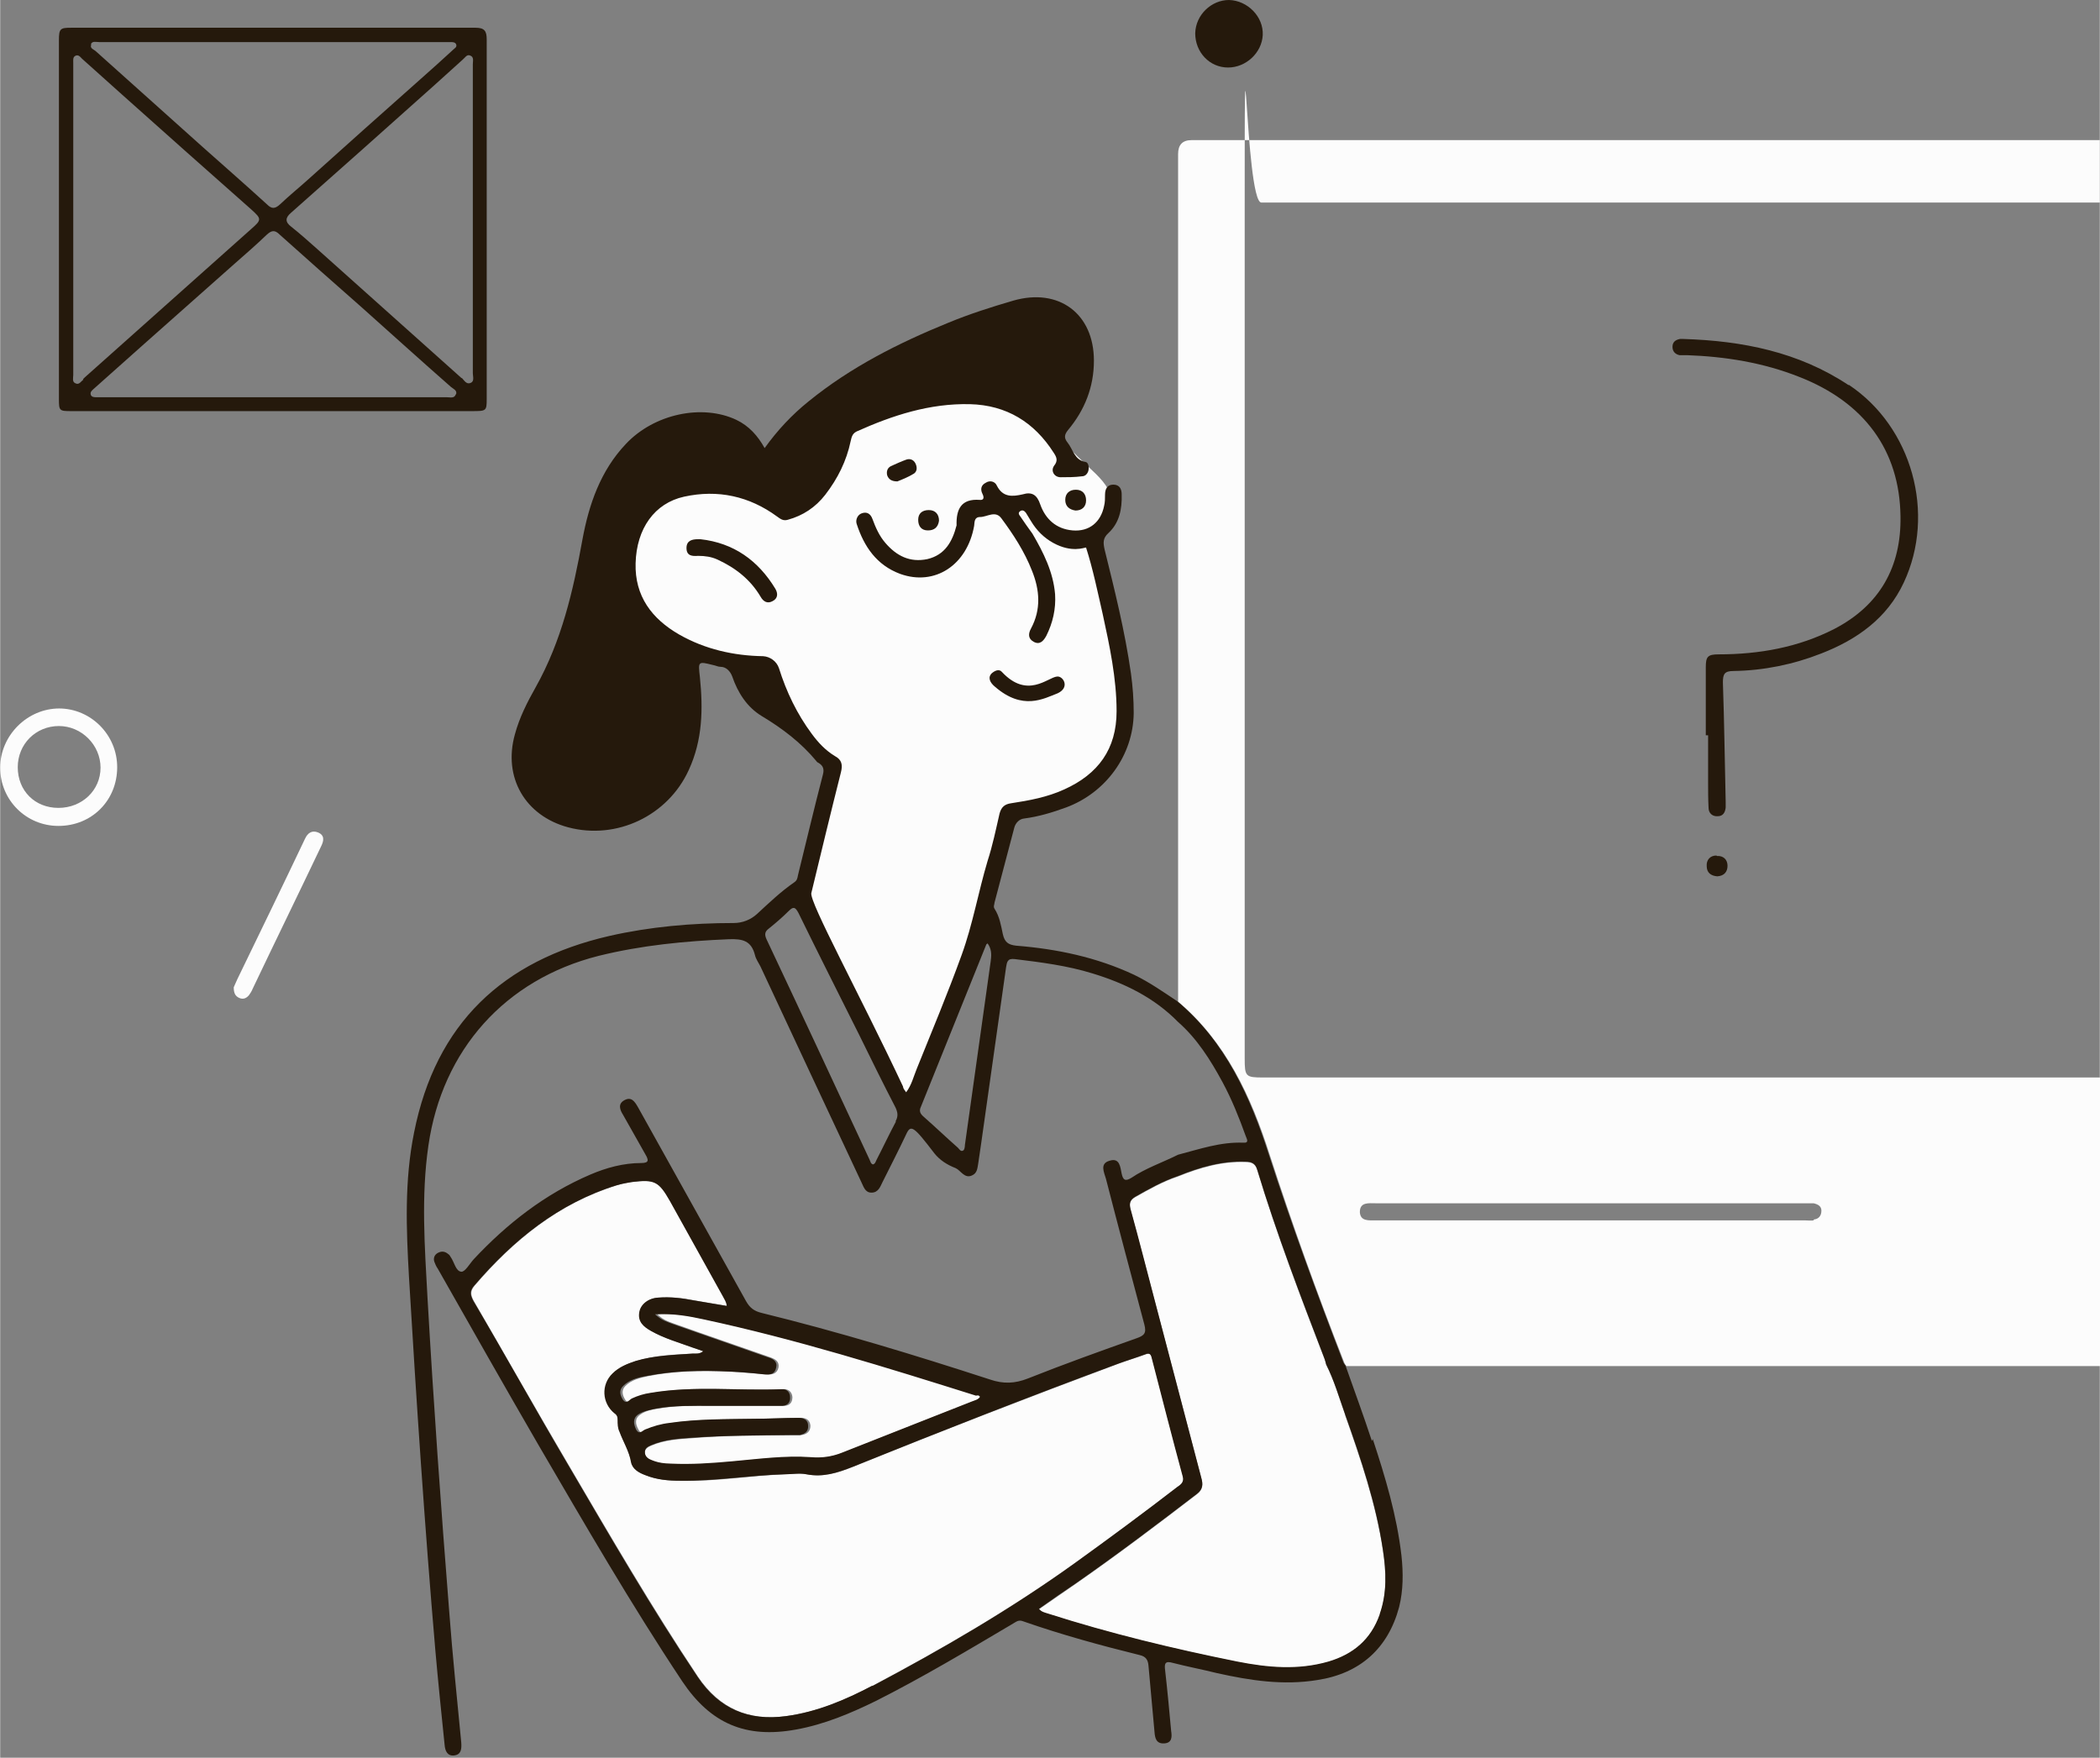 <?xml version="1.0" encoding="UTF-8"?>
<svg xmlns="http://www.w3.org/2000/svg" id="Calque_1" data-name="Calque 1" width="160.2mm" height="134.1mm" version="1.1" viewBox="0 0 454 380.1">
  <rect x="0" y="0" width="454" height="380.1" fill="#808080" stroke="none"/>
  <defs>
    <style>
      .cls-1 {
        fill: #25190c;
      }

      .cls-1, .cls-2 {
        stroke-width: 0px;
      }

      .cls-2 {
        fill: #fcfcfc;
      }
    </style>
  </defs>
  <g>
    <path class="cls-2" d="M144.7,139.5l13.2,3.5s5.5,3.9,5.5,4.4,17.3,17.8,17.3,17.8l-7.2,28.4,22.8,46.2,14.8-36.4,6.9-27.4s2.8,0,16.8-6.2c13.9-6.2,7.2-33.4,7.2-33.4l-4.6-19.9,3.1-6.7c0-6.4-5.4-7.6-12.5-16.6-15-18.5-45.5-1.6-45.5-1.6,0,0-9.4,17.5-14.3,17.8-25.9-14.3-32.5,5.6-33.5,12.9-1.1,7.2,10.1,16.9,10.1,16.9Z"></path>
    <path class="cls-2" d="M454,233c-60.3,0-120.6,0-180.9,0-3.8,0-4-.2-4-4.1,0-60.5,0-121,0-181.4s0-3.7,3.6-3.7c34.1,0,68.2,0,102.3,0,26.3,0,52.7,0,79,0v-13.5c-65.5,0-131,0-196.4,0q-2.9,0-2.9,3c0,34.5,0,69,0,103.5,0,26.6,0,53.2,0,79.8,10.4,8.8,15.8,20.6,19.8,33.1,4.9,15.1,10.3,30.1,16.1,44.9.1.3.3.6.5.8,1,0,2,0,3,0,25.4,0,109.2,0,160,0v-62.2ZM392.1,263.9c-.6.1-1.2,0-1.8,0-31,0-61.9,0-92.9,0-1.5,0-3.3.2-3.4-1.8,0-2.2,1.9-1.9,3.4-1.9,15.5,0,77.3,0,92.7,0,.7,0,1.3,0,2,0,.9.2,1.7.6,1.7,1.6,0,1.1-.6,1.8-1.6,1.9Z"></path>
    <path class="cls-2" d="M12.8,153.2C5.8,153.2,0,159.1,0,166c0,7,5.6,12.6,12.6,12.6,7.2,0,12.7-5.5,12.7-12.7,0-7-5.7-12.7-12.6-12.7ZM12.6,174.7c-5.1,0-8.8-3.7-8.8-8.8,0-5,3.9-8.9,8.9-8.9,4.9,0,9,4.1,9,9,0,4.9-4,8.7-9.1,8.7Z"></path>
    <path class="cls-2" d="M68.7,180c-1.3-.5-2.2.1-2.8,1.4-4.8,10.1-9.7,20.2-14.6,30.3-.3.7-.6,1.3-.8,1.8,0,1.2.3,1.9,1.2,2.3.9.4,1.6,0,2.1-.6.3-.4.6-.9.8-1.4,4.9-10.3,9.9-20.5,14.8-30.8.6-1.2.8-2.4-.7-3Z"></path>
    <path class="cls-2" d="M254.7,321.5c.7-.6,1.5-1,1.1-2.2-2.3-8.5-4.5-17-6.7-25.6-.3-1-.6-1.1-1.5-.8-1.9.7-3.9,1.3-5.8,2-19.3,7.2-38.4,14.6-57.4,22.3-3.3,1.3-6.4,2.3-10,1.6-1.5-.3-3,0-4.6,0-7.6.3-15,1.6-22.6,1.4-2.6,0-5.2-.2-7.6-1.2-1.4-.6-2.8-1.4-3.1-2.8-.5-2.4-1.7-4.4-2.5-6.6-.3-.8-.4-1.7-.4-2.5,0-.6-.1-1-.7-1.5-2.7-2.2-2.8-6.2-.4-8.6,1.4-1.4,3.2-2.1,5-2.7,4-1.2,8.2-1.4,12.4-1.6.7,0,1.4.2,2.2-.5-.9-.3-1.6-.6-2.3-.8-3-1.1-6.2-2-9-3.6-1.6-.9-2.9-2-2.5-4.1.3-1.7,2-3,4.1-3.1,2.6-.2,5.2.1,7.7.6,2.3.4,4.6.8,7.1,1.2,0-.9-.4-1.5-.8-2-3.8-6.9-7.7-13.8-11.5-20.7-2.4-4.3-3.3-4.7-8.2-4.1-1.1.1-2.2.3-3.3.7-12.6,3.9-22.3,11.8-30.8,21.7-1,1.2-.9,2-.2,3.3,6.8,11.7,13.5,23.6,20.4,35.3,9.1,15.5,18.1,31,28.1,46,4.7,6.9,11,9.6,19.1,8.5,6.7-.9,12.8-3.5,18.7-6.6,15.1-8,29.9-16.6,43.8-26.6,7.5-5.4,14.9-10.8,22.2-16.5Z"></path>
    <path class="cls-2" d="M290.8,305.9c-1.3-3.6-2.3-7.3-4.1-10.8,0-.4-.2-.8-.3-1.1-5.2-13.5-10.4-27.1-14.6-41-.4-1.4-1.3-1.7-2.5-1.7-5.1-.2-9.9,1.2-14.6,3.1-3.3,1.1-6.3,2.8-9.3,4.5-1.1.6-1.3,1.3-1,2.6,1.8,6.8,3.6,13.6,5.4,20.4,3.3,12.6,6.6,25.1,9.9,37.7.4,1.4.4,2.5-.9,3.5-8.6,6.6-17.2,13.1-26.1,19.3-2.7,1.9-5.4,3.7-8.1,5.6.6.7,1.3.8,1.9,1,13.5,4.3,27.2,7.6,41,10.4,6.6,1.3,13.1,1.9,19.7,0,5.4-1.6,9.2-4.8,11.1-10.2,1.6-4.5,1.4-9.1.7-13.8-1.5-10.1-4.8-19.8-8.2-29.4Z"></path>
    <path class="cls-2" d="M172.9,310.4c-.6,0-1.2,0-1.8,0-7.2,0-14.3,0-21.5.6-3,.2-6,.4-8.8,1.6-.7.3-1.4.7-1.4,1.5,0,.9.7,1.4,1.4,1.7,1.4.6,2.8.7,4.3.8,4.4.2,8.7-.1,13.1-.5,5.7-.5,11.3-1.3,17.1-.9,2.4.2,4.6-.2,6.8-1,9.3-3.7,18.6-7.4,27.9-11,.7-.3,1.5-.4,1.9-1.1-.2-.2-.3-.3-.4-.3-19.5-6.1-39-12.2-58.9-16.5-3.3-.7-6.6-1.4-10.5-1.1,1.4,1.4,2.8,1.7,4.1,2.2,6.7,2.4,13.5,4.7,20.3,7.1,1.1.4,2,.9,1.8,2.2-.3,1.4-1.4,1.6-2.6,1.5-2.5-.2-5-.4-7.5-.6-6.1-.3-12.2-.2-18.2,1-1.8.4-3.5.8-4.8,2.1-.9.9-.7,1.9-.1,2.9.7,1.2,1.4,0,2-.2,1.3-.6,2.6-1,4-1.2,9.4-1.6,18.9-.4,28.4-.8,1.1,0,1.7.7,1.8,1.7,0,1.1-.5,1.8-1.6,1.9-.5,0-1.1,0-1.6,0-4.6,0-9.3,0-13.9,0-4,0-8-.1-11.9.6-1.4.2-2.8.5-3.9,1.3-1.3.9-1,2.1-.4,3.2.6,1.3,1.4.2,2,0,1.7-.6,3.4-1.1,5.2-1.4,6.1-.8,12.2-.8,18.3-.9,3.2,0,6.5-.2,9.7-.2,1.1,0,1.9.5,2,1.7,0,1.2-.7,1.8-1.8,2Z"></path>
  </g>
  <g>
    <path class="cls-1" d="M296.6,311.6c-1.8-5.5-3.8-10.9-5.7-16.3-.2-.3-.4-.5-.5-.8-5.7-14.8-11.2-29.8-16.1-44.9-4-12.5-9.4-24.4-19.8-33.1-3-2-6-4.1-9.3-5.7-8.1-3.8-16.7-5.6-25.5-6.3-1.8-.2-2.5-.8-2.9-2.5-.4-1.9-.7-3.8-1.8-5.5-.3-.5,0-.9,0-1.3,1.4-5.4,2.9-10.9,4.3-16.3.3-1,1.1-1.8,2.1-1.9,3.1-.4,6.1-1.3,9.1-2.4,8.6-3.2,14.5-11.3,14.6-20.4,0-2.9-.2-5.7-.6-8.6-1.3-9.1-3.5-17.9-5.7-26.8-.3-1.4-.4-2.4.8-3.5,2.4-2.2,3-5.2,2.9-8.4,0-1.2-.5-2.1-1.8-2.1-1.3,0-1.8.9-1.8,2.2,0,.8,0,1.6-.2,2.4-.7,3.5-3.2,5.6-6.8,5.3-3.6-.3-5.9-2.5-7-5.6-.7-2.1-1.8-2.8-3.8-2.2-2.2.5-4.3.7-5.6-1.9-.4-.9-1.5-1.2-2.4-.6-1,.5-1.2,1.4-.7,2.4.4.8.3,1.4-.6,1.3-4-.3-5.1,2-5,5.5,0,0,0,0,0,0-.9,3.5-2.5,6.4-6.3,7.3-3.8.8-6.7-.7-9.1-3.5-1.3-1.5-2.1-3.3-2.8-5.2-.4-1.1-1.2-1.6-2.3-1.2-.9.3-1.4,1.4-1.1,2.3,1.6,4.9,4.3,8.9,9.4,10.8,7.5,2.7,14.5-1.9,16-10.4.1-.8,0-1.9,1.3-1.9,1.5,0,3.3-1.5,4.6.3,2.6,3.5,5,7.2,6.6,11.3,1.7,4.2,2,8.4-.2,12.5-.6,1.1-.7,2.2.6,2.9,1.3.7,2.1-.2,2.7-1.3,1.4-2.8,2.1-5.8,1.9-9-.4-4.8-2.5-9-4.9-13.1-.9-1.2-1.7-2.4-2.6-3.7-.3-.4-.6-.8,0-1.2.5-.3.9,0,1.2.4.4.6.7,1.2,1.1,1.8,1.2,2,2.8,3.6,4.8,4.7,4,2.2,6.7,1,7.1,1,1.5,4.7,2.5,9.6,3.6,14.4,1.5,6.9,3,13.9,3,21,0,8.2-4,13.6-11.3,16.9-3.7,1.7-7.6,2.4-11.5,3-1.4.2-2.1.8-2.5,2.2-.8,3.5-1.5,6.9-2.6,10.3-2,6.7-3.2,13.7-5.6,20.3-3,8.3-6.4,16.4-9.7,24.6-.7,1.7-1.1,3.5-2.3,5.1-.4-.6-.6-.7-.7-1.3-9.4-20-20.3-39.9-19.8-41.8,2.1-8.7,4.2-17.4,6.4-26.1.4-1.6.2-2.7-1.3-3.5-2-1.2-3.6-2.9-5-4.8-3.2-4.3-5.5-9.1-7.1-14.2-.5-1.5-1.9-2.5-3.4-2.6-6.4-.1-12.6-1.5-18.2-4.7-5.9-3.4-9.6-8.3-9.4-15.4.2-7.5,4.1-13,10.5-14.4,7.3-1.6,14.1-.1,20.1,4.3.7.5,1.3,1,2.3.7,3.3-.9,6-2.7,8.1-5.4,2.7-3.5,4.6-7.3,5.5-11.6.2-.8.3-1.6,1.3-2.1,7.8-3.5,15.8-6.1,24.5-5.9,7.9.2,13.9,3.9,18.1,10.5.6.9,1,1.7.1,2.8-.8,1.1,0,2.5,1.4,2.5,1.5,0,3,0,4.6-.2.7,0,1.2-.5,1.4-1.2.2-.8,0-1.8-.6-1.9-2.4-.4-2.7-2.7-3.9-4.2-.8-1-.7-1.7.1-2.7,3.6-4.3,5.6-9.3,5.6-15,0-10.2-7.6-15.8-17.4-13-4.8,1.4-9.5,2.9-14.1,4.8-10.8,4.4-21.1,9.6-30.2,17-3.6,2.9-6.7,6.2-9.5,10.1-1.5-2.7-3.4-4.8-6.1-6.1-7.4-3.5-17.8-1.3-23.9,5.2-5.5,5.8-8,13.1-9.4,20.7-2,11.1-4.5,21.9-10.1,31.9-1.8,3.2-3.5,6.5-4.5,10.2-2.6,9.3,2.2,17.6,11.5,20.1,10.5,2.8,21.6-2.5,26.1-12.4,3-6.5,3.1-13.2,2.4-20.1-.4-3.4-.4-3.4,2.8-2.6.6.1,1.1.4,1.7.4,1.2,0,2.1,1,2.5,2.1,1.2,3.5,3.2,6.6,6.3,8.5,4.5,2.7,8.6,5.8,11.9,9.8.1.2.3.3.5.4,1,.6,1.2,1.4.9,2.5-1.9,7.3-3.6,14.5-5.4,21.8-.1.6-.2,1.1-.8,1.5-2.9,2-5.4,4.4-8,6.8-1.4,1.3-3.2,2-5.1,2-9.1,0-18.1.8-26.9,2.8-23,5.3-37.5,18.9-42.2,42.5-2.1,10.4-1.7,20.8-1.1,31.3,1.6,26.9,3.4,53.9,5.7,80.7.6,6.8,1.3,13.6,2,20.4.1,1.3.6,2.5,2.1,2.3,1.5-.2,1.6-1.4,1.5-2.8-.9-9.4-1.9-18.9-2.6-28.3-1.8-22.6-3.4-45.2-4.7-67.9-.6-11-1.4-21.9.2-32.9,3-20.7,16.6-35.9,36.8-41,9.3-2.3,18.7-3.2,28.2-3.6,2.9-.1,4.8.3,5.6,3.4.2.9.8,1.7,1.2,2.5,7.3,15.6,14.5,31.1,21.8,46.6.5,1,.8,2.3,2.2,2.3,1.5,0,1.9-1.3,2.4-2.3,1.7-3.4,3.5-6.9,5.1-10.3,1-2.2,1.6-1.8,6.1,4.1,1.2,1.5,2.8,2.5,4.6,3.2,1.1.5,1.9,2.3,3.5,1.6,1.2-.5,1.2-1.6,1.4-2.7.2-1.4.4-2.8.6-4.1,1.8-12.7,3.6-25.5,5.4-38.2.2-1.2.3-2,1.9-1.8,5.7.7,11.3,1.4,16.8,3.1,6.9,2.1,13.3,5.2,18.5,10.5,4.1,3.6,7,8.2,9.6,13,2,3.7,3.6,7.7,5,11.6.2.6.9,1.6-.5,1.5-4.9-.2-9.5,1.4-14.1,2.6-3.4,1.7-7,2.9-10.1,5-1.3.8-1.8.5-2.1-.9-.3-1.4-.4-3.5-2.6-2.8-2.2.6-1.2,2.5-.8,3.9,2.7,10.5,5.5,21,8.3,31.5.5,1.9,0,2.4-1.7,3-7.9,2.8-15.7,5.6-23.5,8.7-2.8,1.1-5.3,1.2-8.2.2-16.3-5.3-32.7-10.3-49.4-14.4-1.6-.4-2.5-1.1-3.3-2.5-7.8-14-15.6-28-23.4-42-.7-1.2-1.4-2.3-2.9-1.5-1.5.8-1,2.1-.3,3.2,1.6,2.8,3.2,5.7,4.8,8.5.7,1.2.9,1.9-.9,1.9-3.8,0-7.5,1-11,2.5-9.8,4.2-18,10.6-25.2,18.3-.9,1-1.9,2.8-2.7,2.7-1.2-.1-1.5-2.1-2.3-3.2-.1-.2-.3-.5-.5-.6-.7-.6-1.4-.7-2.2-.3-.8.4-1.1,1.2-.8,2,.2.5.4,1,.7,1.4,7.2,12.7,14.4,25.4,21.7,38,10.1,17.3,20.1,34.6,31.2,51.3,6.1,9.1,13.7,12.4,24.6,10.4,6.1-1.1,11.8-3.5,17.3-6.2,10.1-5.1,19.8-10.9,29.6-16.7.7-.4,1.2-.9,2.2-.5,8.3,2.9,16.7,5.2,25.2,7.3,1.3.3,1.8,1,1.9,2.3.4,4.8.9,9.5,1.3,14.3.1,1.4.4,2.6,2.1,2.5,1.7-.1,1.7-1.4,1.5-2.7-.4-4.4-.8-8.7-1.3-13.1-.2-1.5,0-2.1,1.7-1.6,3.1.8,6.3,1.4,9.5,2.2,7.2,1.6,14.3,2.7,21.7,1.5,9.2-1.4,15.3-6.8,17.7-15.8.9-3.6.9-7.4.5-11.1-1-8.7-3.5-17-6.2-25.2ZM193.7,242.5c-1.5,2.8-2.8,5.6-4.2,8.3-.2.4-.3.9-.8,1-.5-.2-.5-.6-.7-1-7.4-15.9-14.8-31.8-22.3-47.7-.5-1.1-.3-1.7.5-2.3,1.5-1.2,3-2.5,4.3-3.8,1-1,1.4-.9,2.1.4,4.3,8.8,8.7,17.5,13.1,26.3,2.6,5.3,5.2,10.6,7.9,15.8.5,1.1.6,1.9,0,3ZM214.2,207.7c-1.9,13.3-3.7,26.6-5.6,39.9,0,.4-.1,1.1-.4,1.2-.5.3-.8-.3-1.1-.6-2.5-2.2-4.9-4.5-7.4-6.7-.7-.6-1.1-1.2-.6-2.2,4.7-11.7,9.4-23.3,14.1-35,0-.1.2-.2.3-.3.8,1.1.9,2.3.7,3.6ZM211.5,301.7c.1,0,.2.2.4.3-.4.7-1.2.8-1.9,1.1-9.3,3.7-18.6,7.3-27.9,11-2.2.9-4.4,1.2-6.8,1-5.7-.4-11.4.4-17.1.9-4.4.4-8.7.7-13.1.5-1.5,0-2.9-.2-4.3-.8-.8-.3-1.4-.8-1.4-1.7,0-.9.7-1.2,1.4-1.5,2.8-1.2,5.8-1.4,8.8-1.6,7.1-.5,14.3-.5,21.5-.6.6,0,1.2,0,1.8,0,1.1-.2,1.9-.8,1.8-2,0-1.2-.9-1.7-2-1.7-3.2,0-6.5.2-9.7.2-6.1.1-12.2,0-18.3.9-1.8.2-3.5.7-5.2,1.4-.6.2-1.3,1.3-2,0-.5-1.1-.8-2.3.4-3.2,1.2-.8,2.6-1,3.9-1.3,3.9-.7,7.9-.6,11.9-.6,4.6,0,9.3,0,13.9,0,.5,0,1.1,0,1.6,0,1.1-.1,1.7-.8,1.6-1.9,0-1-.7-1.8-1.8-1.7-9.5.4-19-.8-28.4.8-1.4.2-2.7.6-4,1.2-.6.3-1.2,1.4-2,.2-.6-1-.8-2,.1-2.9,1.3-1.3,3.1-1.8,4.8-2.1,6-1.2,12.1-1.3,18.2-1,2.5.1,5,.3,7.5.6,1.3.1,2.3,0,2.6-1.5.3-1.3-.7-1.9-1.8-2.2-6.8-2.4-13.5-4.7-20.3-7.1-1.3-.5-2.6-.8-4.1-2.2,4-.2,7.3.4,10.5,1.1,20,4.3,39.5,10.4,58.9,16.5ZM188.6,364.5c-5.9,3.1-12,5.7-18.7,6.6-8.1,1.1-14.5-1.6-19.1-8.5-10-14.9-19-30.5-28.1-46-6.9-11.7-13.5-23.6-20.4-35.3-.7-1.3-.8-2.2.2-3.3,8.4-9.8,18.2-17.8,30.8-21.7,1.1-.3,2.2-.5,3.3-.7,4.9-.6,5.8-.1,8.2,4.1,3.8,6.9,7.7,13.8,11.5,20.7.3.6.7,1.1.8,2-2.4-.4-4.7-.8-7.1-1.2-2.6-.5-5.1-.8-7.7-.6-2.1.1-3.8,1.4-4.1,3.1-.4,2.1.9,3.2,2.5,4.1,2.8,1.6,6,2.5,9,3.6.7.2,1.4.5,2.3.8-.8.6-1.5.5-2.2.5-4.2.3-8.4.4-12.4,1.6-1.8.6-3.6,1.3-5,2.7-2.5,2.4-2.3,6.4.4,8.6.6.4.7.8.7,1.5,0,.8,0,1.7.4,2.5.8,2.2,2.1,4.2,2.5,6.6.3,1.5,1.7,2.3,3.1,2.8,2.5,1,5,1.2,7.6,1.2,7.6.1,15.1-1.2,22.6-1.4,1.5,0,3.1-.3,4.6,0,3.6.7,6.7-.3,10-1.6,19.1-7.7,38.2-15.2,57.4-22.3,1.9-.7,3.9-1.3,5.8-2,.9-.4,1.3-.2,1.5.8,2.2,8.5,4.4,17.1,6.7,25.6.3,1.2-.4,1.7-1.1,2.2-7.3,5.6-14.7,11.1-22.2,16.5-13.9,10-28.7,18.6-43.8,26.6ZM298.3,349.1c-1.9,5.4-5.7,8.6-11.1,10.2-6.6,1.9-13.1,1.3-19.7,0-13.9-2.8-27.6-6.1-41-10.4-.6-.2-1.3-.3-1.9-1,2.7-1.9,5.4-3.8,8.1-5.6,8.9-6.2,17.5-12.7,26.1-19.3,1.3-1,1.3-2.1.9-3.5-3.3-12.6-6.6-25.1-9.9-37.7-1.8-6.8-3.5-13.6-5.4-20.4-.3-1.2-.1-1.9,1-2.6,3-1.7,6-3.4,9.3-4.5,4.7-1.9,9.5-3.3,14.6-3.1,1.2,0,2.1.3,2.5,1.7,4.2,13.9,9.4,27.4,14.6,41,.1.4.2.8.3,1.1,1.7,3.4,2.8,7.1,4.1,10.8,3.4,9.6,6.7,19.3,8.2,29.4.7,4.6.9,9.2-.7,13.8Z"></path>
    <path class="cls-1" d="M105.2,86.3c0-25.9,0-51.8,0-77.8,0-1.8-.5-2.5-2.4-2.5-29.2,0-58.3,0-87.5,0-2.3,0-2.6.2-2.6,2.7,0,25.9,0,51.7,0,77.6,0,2.5.1,2.6,2.6,2.6,14.5,0,29,0,43.6,0,2.7,0,5.4,0,8.2,0,11.6,0,23.2,0,34.8,0,3.2,0,3.3,0,3.3-2.6ZM19.6,9.6c.3-.8,1.1-.5,1.8-.5,12.6,0,25.2,0,37.8,0,12.2,0,24.4,0,36.6,0,.5,0,1.1,0,1.6,0,.4,0,1,0,1.2.5.2.6-.3.8-.6,1.1-2.3,2.1-4.7,4.3-7.1,6.4-8.1,7.2-16.2,14.4-24.3,21.7-2,1.8-4.1,3.5-6.1,5.4-1.1,1-1.8,1-2.8,0-4.6-4.2-9.3-8.3-13.9-12.4-7.7-6.9-15.4-13.8-23.1-20.7-.4-.4-1.4-.6-1-1.5ZM18,82.1c-.5.3-.9,1.2-1.7.8-.8-.3-.5-1.2-.5-1.8,0-11.3,0-22.5,0-33.8,0-10.7,0-21.5,0-32.2,0-.5,0-1.1,0-1.6,0-.5-.1-1.1.4-1.4.7-.4,1.1.2,1.5.6,2.9,2.6,5.8,5.2,8.7,7.8,9.3,8.3,18.6,16.6,27.9,24.8,2.2,2,2.3,2.2,0,4.2-12,10.7-24,21.4-36,32.1-.1.1-.3.3-.4.4ZM98.5,85.3c-.3.9-1.2.6-1.9.6-12.5,0-25.1,0-37.6,0-12.2,0-24.4,0-36.6,0-.5,0-1.1,0-1.6,0-.4,0-1,0-1.2-.5-.2-.6.2-.9.5-1.2,3.7-3.3,7.3-6.5,11-9.8,6.5-5.8,13-11.5,19.5-17.3,2.4-2.1,4.8-4.2,7.1-6.4,1-.9,1.7-1,2.7,0,5.9,5.3,11.8,10.5,17.7,15.7,6.5,5.8,12.9,11.6,19.4,17.3.5.4,1.3.7,1.1,1.5ZM99.8,81.8c-10.4-9.3-20.8-18.6-31.3-28-1.8-1.6-3.7-3.3-5.6-4.8-1.3-1-1.3-1.9,0-3,10.3-9.1,20.6-18.3,30.9-27.5,2.1-1.9,4.1-3.7,6.2-5.6.5-.4.9-1.2,1.6-.9.9.3.6,1.2.6,1.9,0,11.2,0,22.4,0,33.6,0,11.1,0,22.1,0,33.2,0,.7.4,1.8-.5,2.1-.9.4-1.4-.6-1.9-1.1Z"></path>
    <path class="cls-1" d="M265.7,0c-3.8,0-7.2,3.2-7.3,7.2,0,4.1,3.1,7.4,7.1,7.4,3.9,0,7.3-3.2,7.5-7,.2-4-3.3-7.5-7.3-7.6Z"></path>
    <path class="cls-1" d="M151.5,116.6c-.2,0-.4,0-.6,0-1.3,0-2.5.3-2.5,1.9,0,1.7,1.2,1.8,2.5,1.7,1.5,0,2.9.2,4.2.8,3.9,1.8,7.1,4.3,9.3,8,.6,1.1,1.5,1.6,2.6,1,1.2-.6,1.2-1.7.6-2.7-3.7-6.1-9-9.9-16.2-10.7Z"></path>
    <path class="cls-1" d="M228.5,146.3c-2,.2-6.4,4.9-11.9-1-.6-.7-1.5-.3-2.2.3-.9.9-.4,2,.7,2.9,6,5.2,10.5,2.6,13.6,1.4,2.7-1.3,1.1-3.8-.2-3.6Z"></path>
    <path class="cls-1" d="M195.9,99.4c-1.1.4-2.2.9-3.3,1.4-.8.4-1,1.2-.8,2,.3.8.9,1.3,2.2,1.3,1-.4,2.3-.9,3.6-1.7.7-.5.7-1.4.3-2.2-.4-.8-1.2-1.1-2-.8Z"></path>
    <path class="cls-1" d="M232.6,105.9c-1.4,0-2.3.8-2.3,2.2,0,1.4.9,2.1,2.2,2.3,1.4,0,2.3-.8,2.3-2.2,0-1.4-.8-2.3-2.2-2.3Z"></path>
    <path class="cls-1" d="M198.5,112.4c0,1.4.7,2.3,2.1,2.3,1.4,0,2.2-.7,2.4-2.1,0-1.4-.8-2.3-2.2-2.3-1.4,0-2.3.7-2.3,2.1Z"></path>
    <path class="cls-1" d="M399.7,83.3c-10.8-7.2-23-9.6-35.7-10-.3,0-.5,0-.8,0-1,.2-1.6.7-1.6,1.7,0,1,.6,1.6,1.5,1.8.5,0,1.1,0,1.6,0,8.3.3,16.5,1.6,24.3,4.7,14.1,5.5,21.7,15.9,21.9,30.1.2,11-4.5,19.3-14.3,24.4-7.8,4-16.3,5.5-25,5.5-2.4,0-2.8.5-2.8,2.8,0,4.9,0,9.8,0,14.7.2,0,.3,0,.5,0,0,3.4,0,6.8,0,10.1,0,1.9,0,3.7.1,5.6,0,1.1.8,1.9,2,1.8,1.1,0,1.6-.8,1.7-1.9,0-.4,0-.8,0-1.2-.2-8.6-.3-17.2-.6-25.8,0-1.8.3-2.5,2.3-2.5,6.5-.1,12.9-1.4,19-3.8,7.7-3,14.2-7.6,17.8-15.3,7-14.9,1.8-33.7-11.9-42.8Z"></path>
    <path class="cls-1" d="M371.1,185c-1.4,0-2.2,1-2.1,2.3,0,1.4.9,2.1,2.3,2.2,1.5-.1,2.2-1,2.2-2.3,0-1.3-.9-2.2-2.3-2.1Z"></path>
  </g>
</svg>
